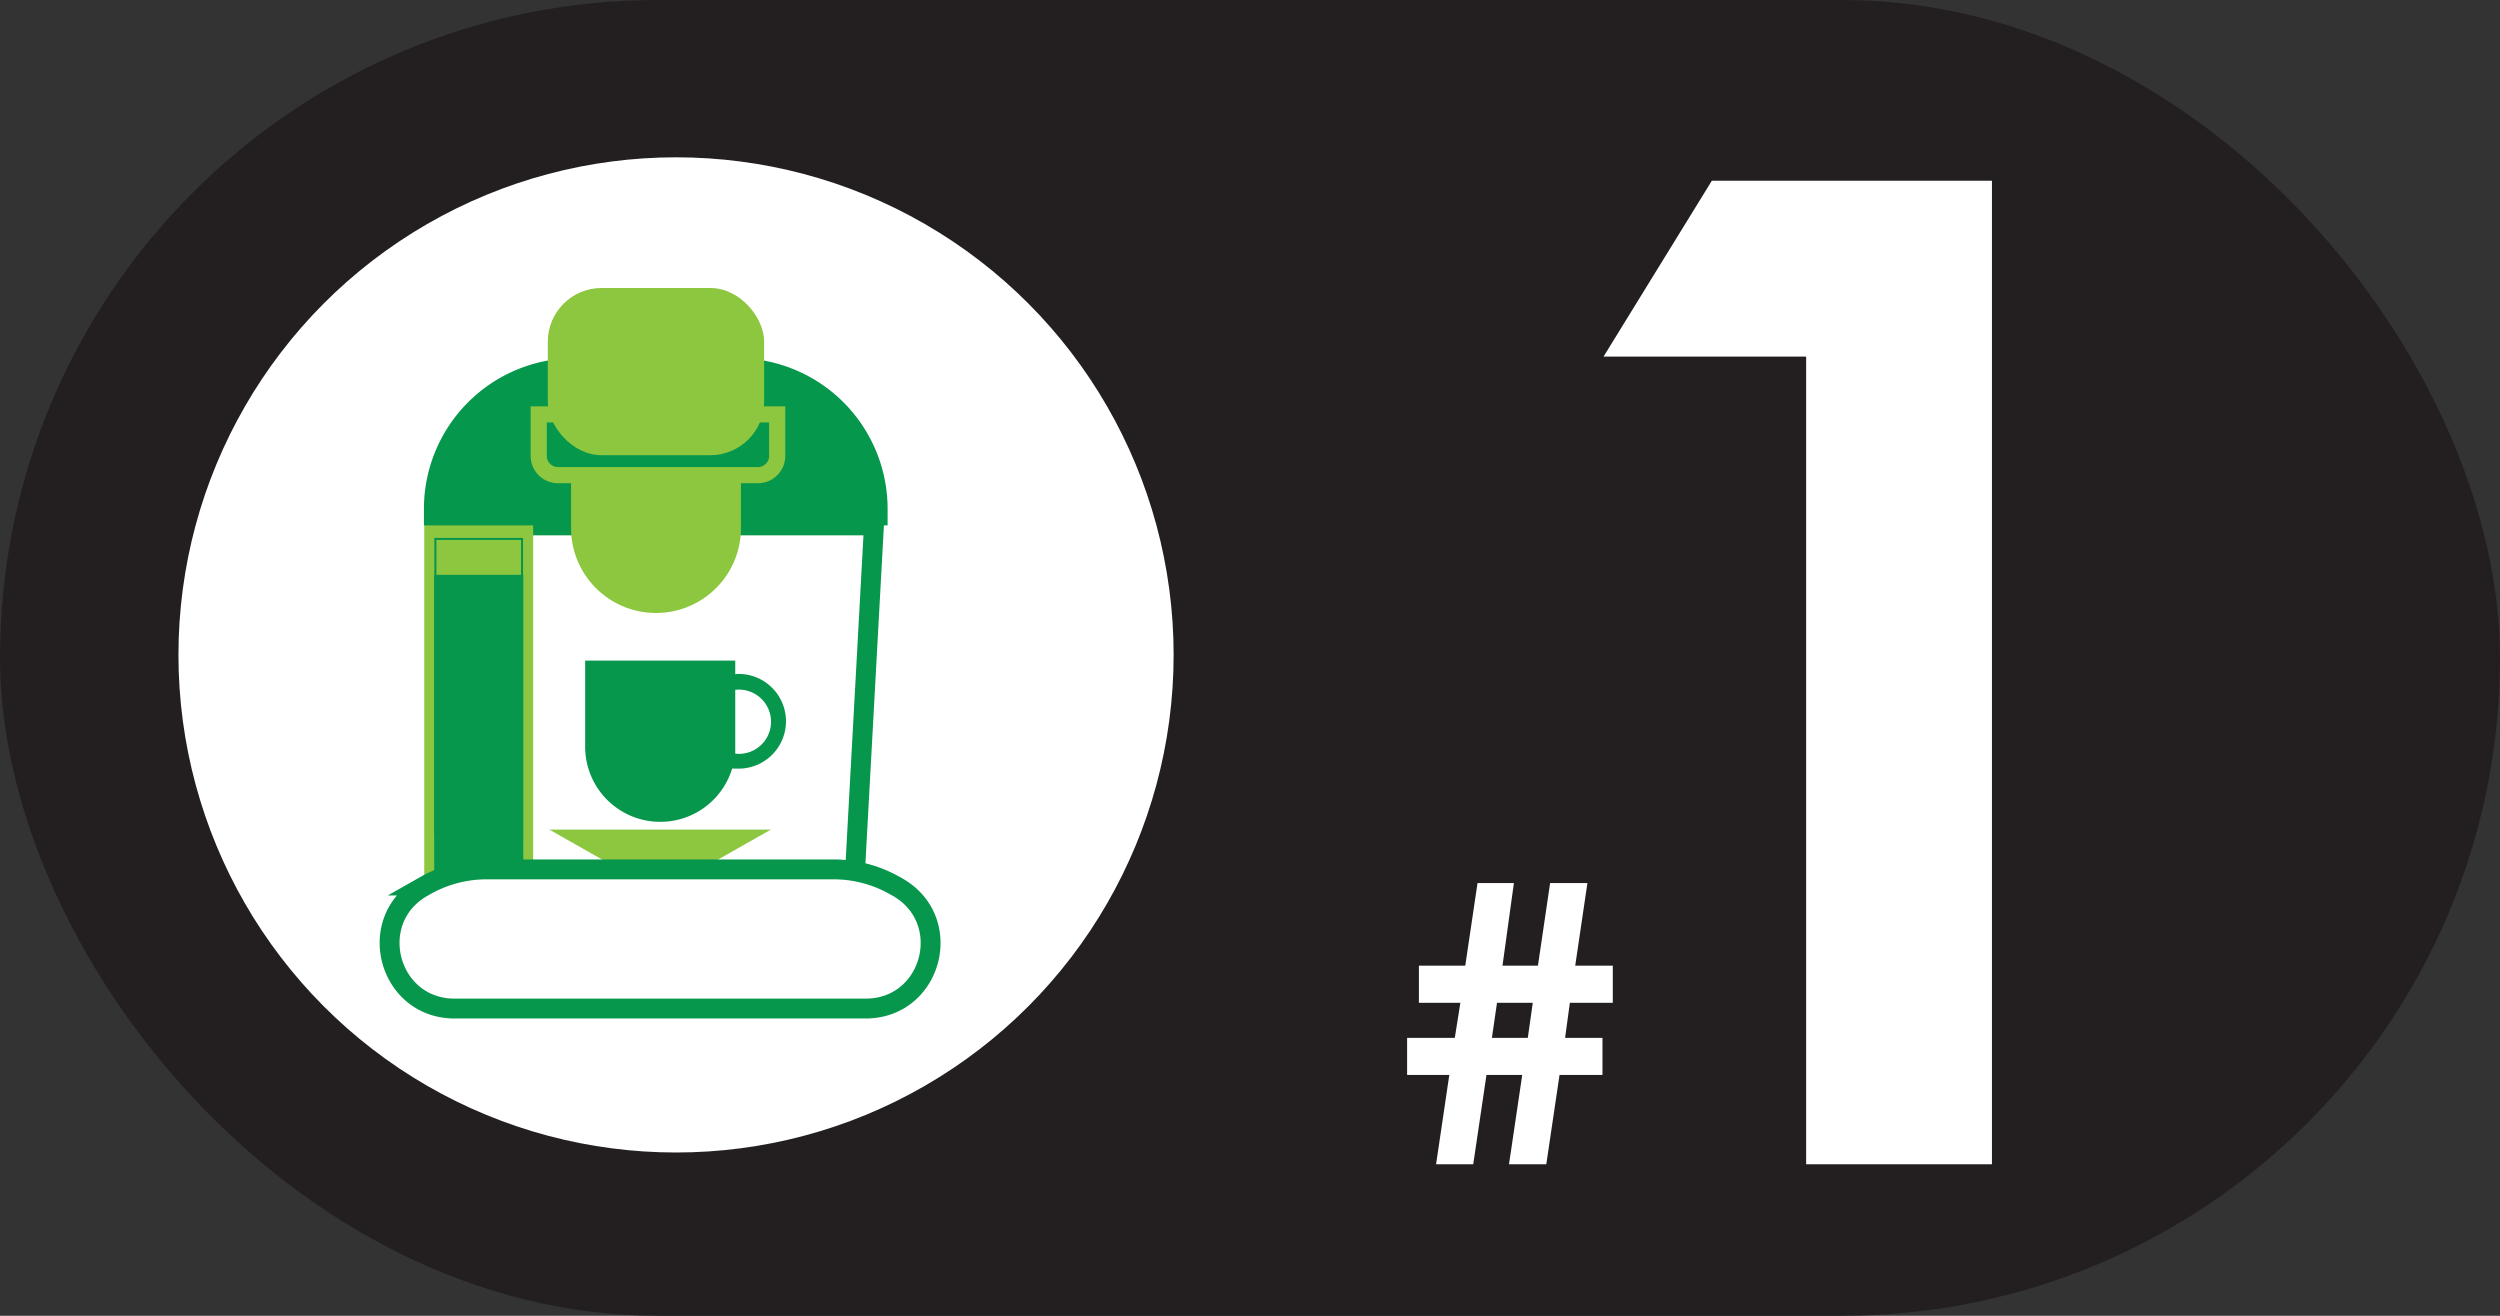 <?xml version="1.0" encoding="UTF-8"?> <svg xmlns="http://www.w3.org/2000/svg" viewBox="0 0 377.42 198.64"><rect x="0" y="0" width="377.42" height="198.64" fill="#333333" stroke="none"/><defs><style>.cls-1{fill:#231f20;}.cls-2,.cls-3{fill:#fff;}.cls-3,.cls-8{stroke:#06974c;}.cls-3,.cls-7,.cls-8{stroke-miterlimit:10;}.cls-3{stroke-width:3px;}.cls-4,.cls-8{fill:#8dc63f;}.cls-5{fill:#06974c;}.cls-6,.cls-7{fill:#05974c;}.cls-7{stroke:#8dc63f;stroke-width:2.44px;}.cls-8{stroke-width:0.31px;}</style></defs><title>justfacts3_a</title><g id="Layer_2" data-name="Layer 2"><g id="Layer_1-2" data-name="Layer 1"><rect class="cls-1" width="377.42" height="198.64" rx="99.32"></rect><circle class="cls-2" cx="102.06" cy="98.87" r="75.12"></circle><path class="cls-2" d="M258.43,27.29h42.29V175.77H272.67V53.84H242.08Z"></path><path class="cls-2" d="M241.92,156.68v5.6h-6.48l-2,13.49h-5.63l2-13.49h-5.4l-2,13.49H216.8l2-13.49h-6.37v-5.6h7.2l.84-5.29h-6.26v-5.61h7l1.85-12.47h5.49l-1.72,12.47h5.35l1.84-12.47h5.63l-1.84,12.47h5.67v5.61H237l-.72,5.29Zm-10.52-5.29H226l-.77,5.29h5.42Z"></path><polygon class="cls-3" points="78.17 140.56 128.59 140.56 131.94 79.32 78.17 79.32 78.17 140.56"></polygon><rect class="cls-4" x="64.05" y="76.82" width="16.44" height="56.81"></rect><path class="cls-5" d="M111.13,101.78H111V99.73H88.34v13a11.34,11.34,0,0,0,22.19,3.3l.6,0a7.15,7.15,0,1,0,0-14.28Zm0,12H111c0-.34,0-.67,0-1v-8.65h.11a4.85,4.85,0,1,1,0,9.66Z"></path><polygon class="cls-4" points="107.3 130.39 92.01 130.39 82.93 125.24 116.38 125.24 107.3 130.39"></polygon><path class="cls-6" d="M86.79,54.07h24.47A22.75,22.75,0,0,1,134,76.82v2.5a0,0,0,0,1,0,0H64a0,0,0,0,1,0,0v-2.5A22.75,22.75,0,0,1,86.79,54.07Z"></path><path class="cls-7" d="M81.33,62.56h36a0,0,0,0,1,0,0v6.27a2.9,2.9,0,0,1-2.9,2.9H84.23a2.9,2.9,0,0,1-2.9-2.9V62.56A0,0,0,0,1,81.33,62.56Z"></path><rect class="cls-4" x="82.7" y="43.48" width="32.66" height="25.24" rx="8.11"></rect><path class="cls-4" d="M86.21,72.71h25.65a0,0,0,0,1,0,0v7A12.82,12.82,0,0,1,99,92.54h0A12.82,12.82,0,0,1,86.21,79.71v-7A0,0,0,0,1,86.21,72.71Z"></path><rect class="cls-8" x="65.73" y="81.36" width="13.08" height="44.87"></rect><rect class="cls-5" x="65.55" y="86.78" width="13.45" height="44.87"></rect><path class="cls-3" d="M73.47,131.25h52.37a18.69,18.69,0,0,1,9.24,2.44l.43.24c8.76,5,5.23,18.33-4.83,18.33H68.63c-10.06,0-13.59-13.36-4.83-18.33l.42-.24A18.75,18.75,0,0,1,73.47,131.25Z"></path></g></g></svg> 